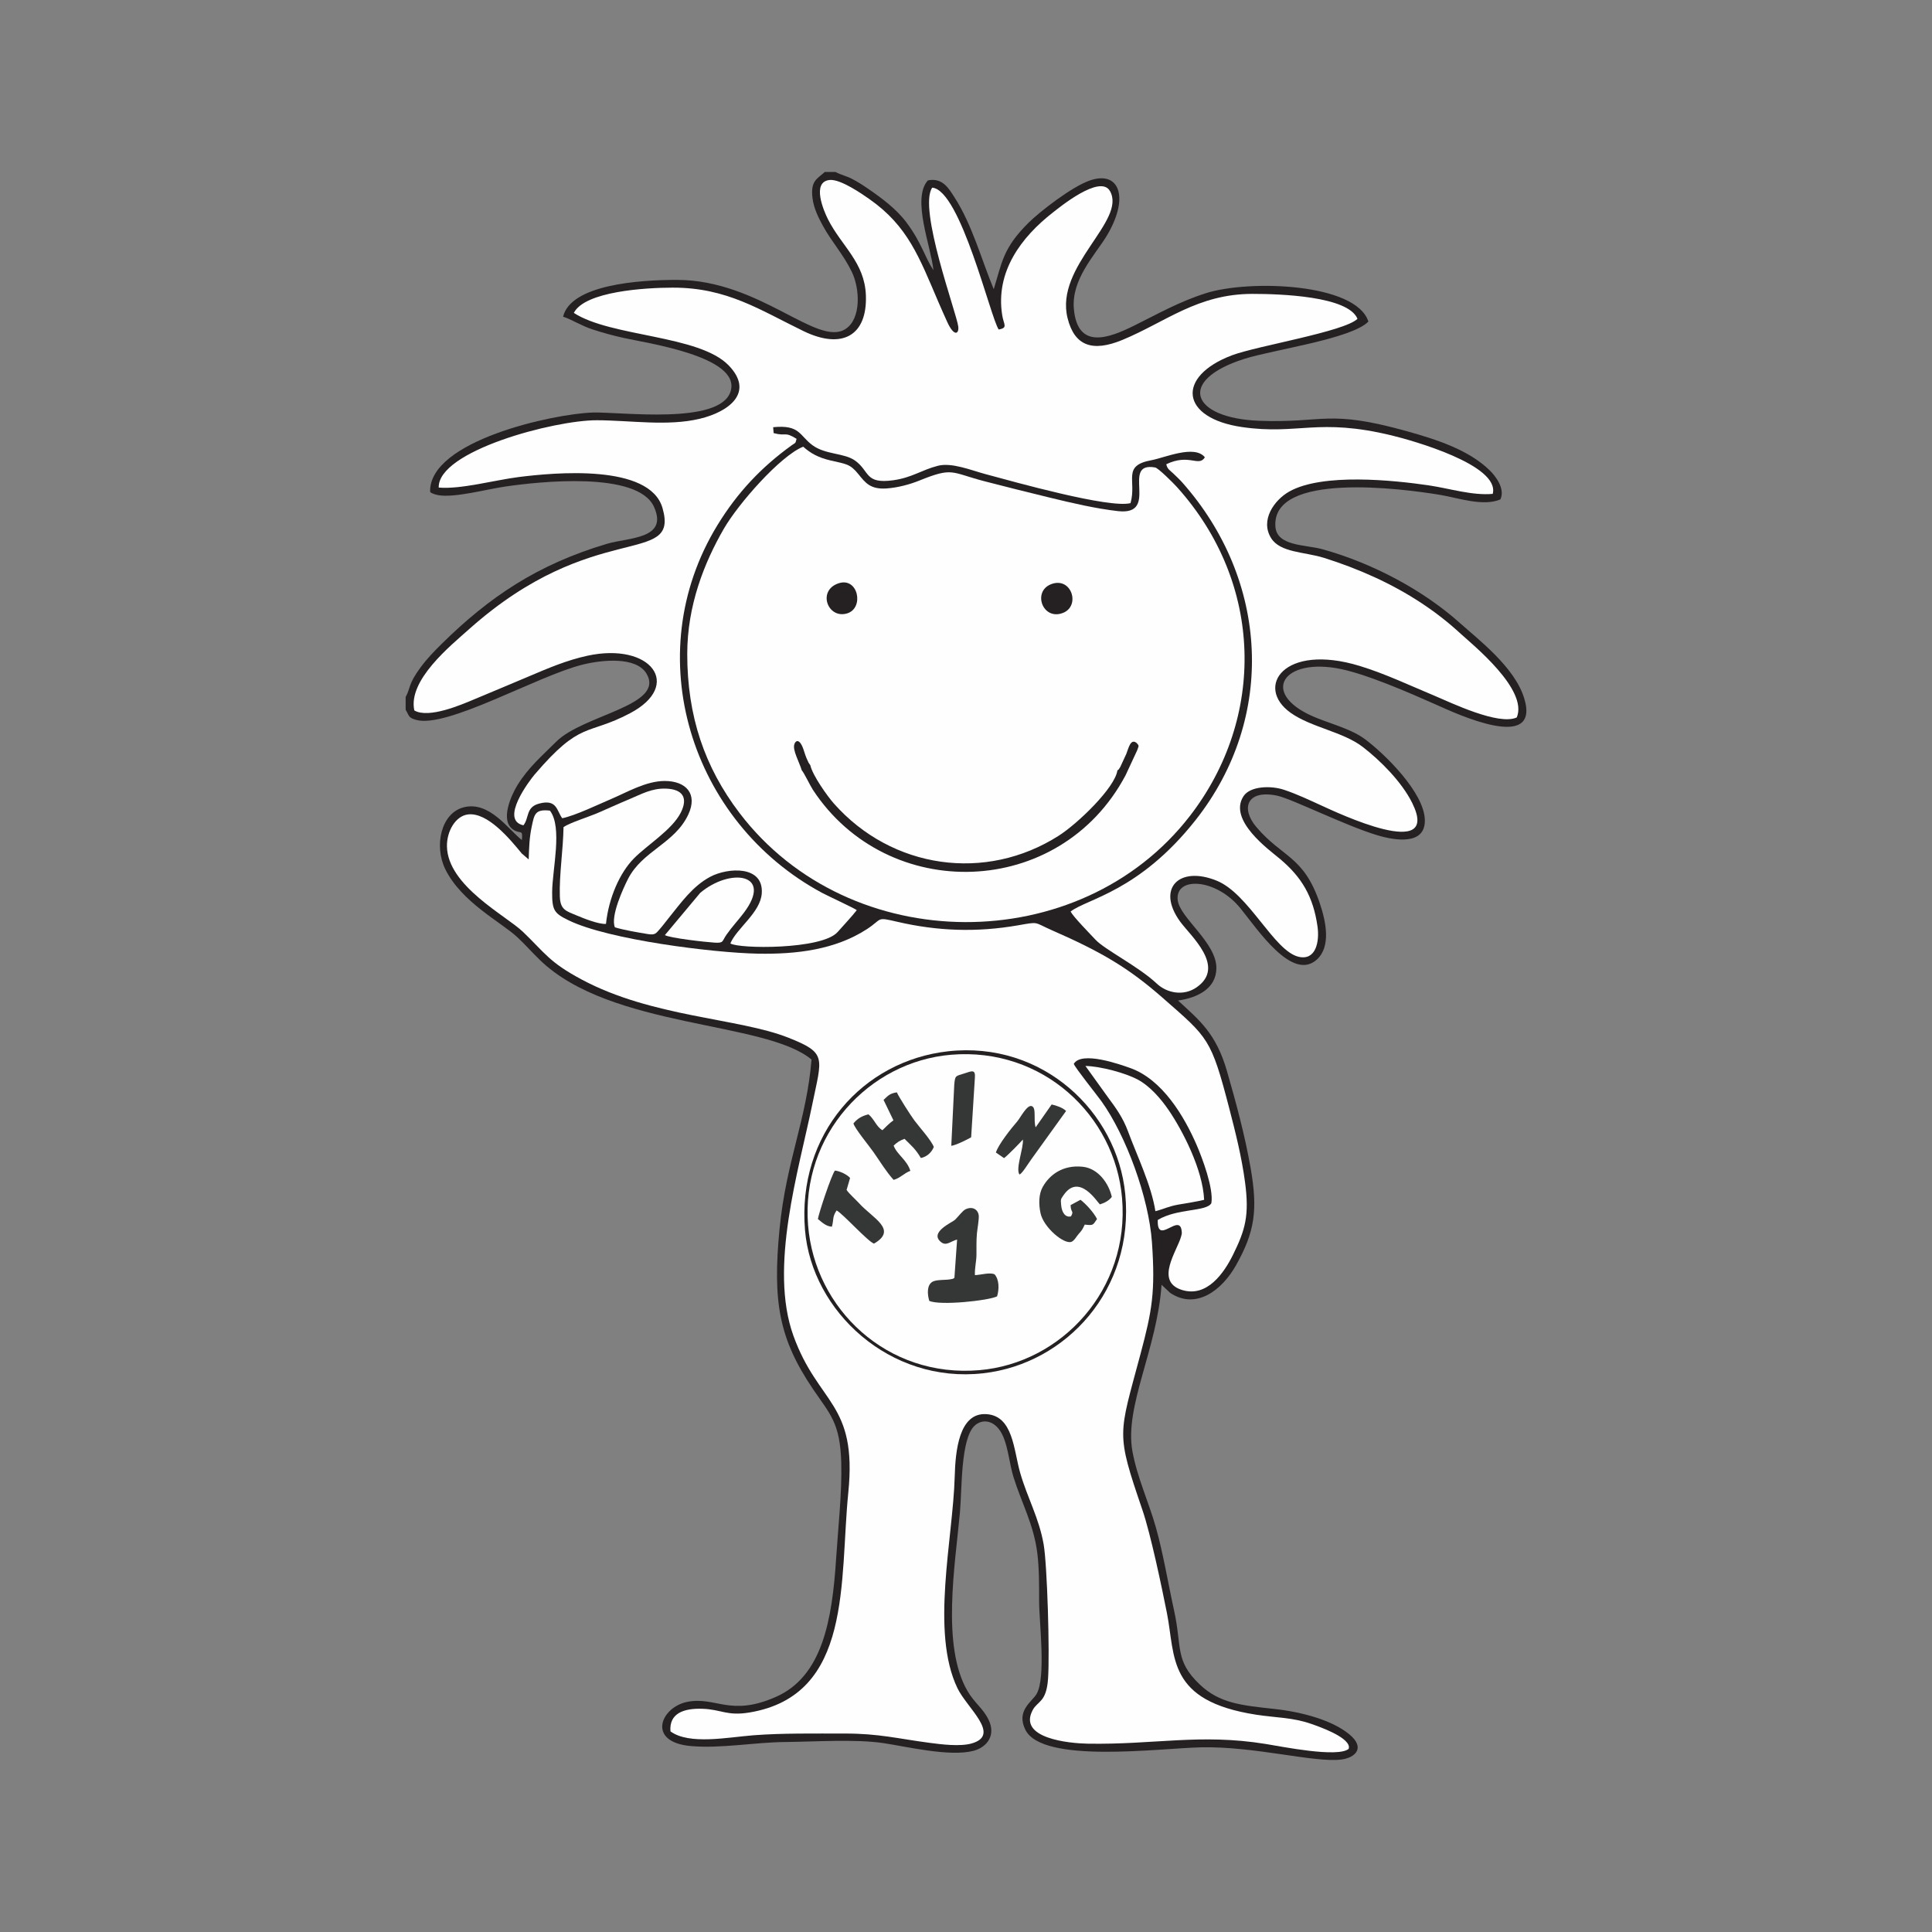 <?xml version="1.0" encoding="UTF-8"?>
<!DOCTYPE svg PUBLIC "-//W3C//DTD SVG 1.1//EN" "http://www.w3.org/Graphics/SVG/1.1/DTD/svg11.dtd">
<!-- Creator: CorelDRAW 2018 (64-Bit) -->
<svg xmlns="http://www.w3.org/2000/svg" xml:space="preserve" width="3.413in" height="3.413in" version="1.1" style="shape-rendering:geometricPrecision; text-rendering:geometricPrecision; image-rendering:optimizeQuality; fill-rule:evenodd; clip-rule:evenodd"
viewBox="0 0 3413.33 3413.33"
 xmlns:xlink="http://www.w3.org/1999/xlink">
 <rect x="0" y="0" width="3413.33" height="3413.33" fill="#808080" stroke="none"/>
 <defs>
  <style type="text/css">
   <![CDATA[
    .fil0 {fill:none}
    .fil2 {fill:#FEFEFE}
    .fil1 {fill:#252122}
    .fil4 {fill:#353636}
    .fil3 {fill:#FEFEFE}
   ]]>
  </style>
 </defs>
 <g id="Layer_x0020_1">
  <rect class="fil0" x="-0" y="-0" width="3413.33" height="3413.33"/>
  <g id="_1365004348304">
   <path class="fil1" d="M716.67 1231.44l0 22.51c6.54,10.56 4.07,13.73 18.19,17.81 54.39,15.72 214.35,-77.67 294.51,-97.57 34.89,-8.66 94.78,-14.42 112.79,15.91 33.71,56.75 -112.14,72.48 -159.89,120.64 -23.65,23.86 -48.2,44.19 -68.04,76.33 -11.53,18.68 -30.72,62.26 -8.21,78.17 13.89,9.81 17.79,-1.76 15.99,18.9 -24.02,-18.62 -57.6,-69.79 -103.22,-57.74 -39.76,10.5 -52.15,68.24 -32.1,109.18 28.6,58.39 98.98,93.87 127.14,120.06 14.87,13.83 25.04,25.91 40.2,40.57 125.42,121.31 398.2,107.28 479.73,175.76 -8.61,106.32 -44.79,179.31 -56.45,298.82 -12.62,129.22 -0.96,194.6 59.24,283.67 29.71,43.95 47.78,58.83 49.72,129.83 1.44,53.06 -5.58,115.12 -9.04,168.87 -7.06,109.73 -24.44,208.72 -106.57,244.86 -80.47,35.42 -105.49,-0.93 -155.83,8.6 -47.6,9.01 -73.62,71.61 6.65,78.27 53.47,4.44 111.06,-6.72 166.02,-7.23 52.2,-0.48 123.48,-5.43 172.97,1.92 41.98,6.24 117.98,24.72 159.69,13.57 22.97,-6.14 40.21,-26.89 26.17,-55.24 -10.14,-20.48 -24.63,-28.84 -37.27,-50.74 -45.74,-79.26 -21.92,-220.06 -13.15,-314.99 3.77,-40.85 1.08,-128.87 25.53,-153.01 13.21,-13.05 38.14,-12.06 51.42,19.96 8.57,20.67 10.93,48.57 17.67,70.36 14.09,45.51 35.93,83.86 42.19,135.15 3.24,26.57 3.15,55.91 3.11,84.3 -0.05,36.09 12.74,135.7 -4.77,164.35 -8.24,13.5 -36.11,29.25 -19.52,62.74 30.08,60.71 237.49,32.57 310.43,31 94.78,-2.05 199.56,27.43 247.37,21.63 25.06,-3.05 43.61,-20.69 14.42,-44.66 -30.46,-25.02 -83.45,-39.39 -131.98,-44.71 -58.19,-6.38 -97.16,-9.79 -132.34,-43.44 -44.3,-42.38 -30.72,-64.96 -45.31,-131.17 -10.29,-46.72 -19.18,-100.73 -31.97,-146.02 -12.86,-45.53 -33.16,-88.51 -41.52,-134.83 -14.31,-79.3 43.5,-179.59 51.49,-293.96l15.21 14.25c45.27,30.44 91.25,-3.93 116.54,-49.07 32.81,-58.54 38.67,-96.8 25.62,-171.44 -10.24,-58.6 -25.95,-116.2 -41.69,-170.89 -19.43,-67.55 -48.96,-90.28 -86.52,-125.04 34.8,-4.99 67.3,-21.3 67.72,-56.92 0.53,-45.33 -64.54,-88.98 -68.3,-120.33 -5.09,-42.54 67.54,-38.93 110.71,14.18 30.17,37.1 91.73,130.38 135.22,90.54 24.98,-22.89 16.13,-66.46 5.23,-98.82 -28.41,-84.31 -65.75,-80.58 -112.11,-135.02 -27.85,-32.7 -17.57,-66.69 36.19,-55.67 25.57,5.24 120.33,52.85 177.2,69.96 31.87,9.59 84.9,18.06 84.16,-26.61 -0.8,-48.67 -70.97,-117.06 -105.55,-142.88 -23,-17.17 -54.22,-25.28 -84.93,-37.44 -99.48,-39.4 -65.76,-104.13 32.57,-88.49 49.65,7.9 132.59,44.72 180.88,66.11 29.15,12.91 182.95,85.48 152.39,-13.2 -16.81,-54.3 -80.06,-102.61 -114.03,-132.93 -64.05,-57.18 -153,-105.07 -242.39,-129.84 -29.77,-8.25 -80.51,-5.03 -82.98,-39.99 -6.9,-97.44 224.37,-67.22 292,-55.86 30.8,5.17 75.38,20.88 105.49,7.83 8.91,-18.95 -8.69,-41.25 -18.53,-50.97 -37,-36.54 -94.95,-55.07 -146.37,-69.41 -141.27,-39.37 -145.21,-14.11 -261.19,-18.52 -120.66,-4.59 -145.84,-71.22 -26.86,-109.22 51.44,-16.43 190.01,-35.37 219.74,-66.06 -21.76,-68.03 -210.33,-74.44 -287.03,-50.14 -47.33,15 -85.41,36.78 -126.43,57.11 -44.71,22.17 -100.15,43.61 -106.87,-29.15 -4.76,-51.56 36.56,-94.74 56.35,-126.55 42.58,-68.44 25.25,-118.59 -27.43,-100.8 -32.76,11.07 -89.86,56.03 -108.82,74.76 -45.6,45.06 -47.02,70.44 -61.67,117.57 -21.44,-51.28 -37.87,-113.76 -69.68,-162.8 -9.44,-14.56 -20.48,-34.76 -46.66,-29.43 -29.15,32.43 5.78,117.15 9.79,158.72 -15.69,-23.79 -20.65,-48.22 -47.47,-84.15 -18.21,-24.39 -43.64,-43.08 -69.14,-60.65 -9.5,-6.54 -17.38,-11.4 -27.36,-16.69 -8.7,-4.61 -19.95,-7.16 -28.95,-12.07l-19.07 0c-13.59,12.48 -25.46,15.24 -21.6,46.55 2.22,18 10.94,34.99 18.35,48.59 15.59,28.59 35.88,50.04 50.98,81.16 14.59,30.07 16.89,83.13 -11.15,101.17 -50.03,32.18 -150.9,-86.42 -297.17,-86.82 -66.78,-0.19 -188.15,8.28 -201.7,64.98 14.82,4.76 32.15,15.91 51.13,22.19 18.26,6.03 36.37,10.94 55.53,15.28 39.46,8.95 208.54,32.8 189.24,94.57 -18.65,59.74 -194.08,35.86 -243.54,37.32 -68.35,2.02 -289.86,49.66 -287.28,140.22 3.49,2.58 -0.07,1 6.83,3.76 1.09,0.44 6.13,1.72 7.3,1.93 29.1,5.19 84.13,-10.17 119,-15.25 58.19,-8.48 233.56,-27.86 262.39,35.98 25.82,57.16 -44.86,53.97 -82.7,65.16 -123.26,36.46 -208.89,94.42 -292.75,177.22 -12.96,12.79 -25.26,25.35 -37.02,41.3 -22.39,30.39 -17.2,35.6 -26.28,52.24z"/>
   <path class="fil2" d="M934.06 1518.39l-12.12 -10.38c-20.47,-24.95 -60.12,-73.23 -94.98,-69.14 -22.06,2.59 -37.82,29.56 -37.3,56.63 1.33,69.78 104.36,122.21 133.89,150.46 39.96,38.25 46.08,53.5 103.87,84.47 124.77,66.86 277,68.04 364.9,102.7 69.33,27.33 59.87,34.49 42.73,118.27 -23.69,115.83 -76.83,287.54 -33.38,408.26 43.9,121.99 113.13,117.76 97.05,277.33 -15.69,155.66 8.26,357.69 -174.11,388.44 -40.4,6.81 -49.74,-5.38 -83.98,-6.48 -31.72,-1.02 -58.76,7.51 -56.09,39.93 33.22,24.31 101.38,10.39 146.64,6.89 51.35,-3.97 108.69,-2.97 161.57,-3.05 59.84,-0.09 93.99,9.09 148.78,16.31 20.99,2.77 54.78,7.18 75.64,1.04 51.69,-15.21 -8.59,-62.17 -25.57,-97.43 -47.86,-99.39 -7.85,-264.14 -4.87,-373.98 1.24,-45.59 7.68,-113.04 55.69,-110.26 47.78,2.76 48.33,63.47 60.04,103.94 12.88,44.54 33.09,79.07 41.38,126.1 6.3,35.67 10.98,191.78 7.78,237.5 -2.93,41.82 -18.41,39.2 -27.01,55.09 -27.39,50.59 65.57,59.02 96.55,59.57 118.6,2.1 198.57,-18.28 314.84,0.5 29.38,4.75 127.33,24.63 146.75,8.69 0.2,-0.63 0.31,-2.32 0.29,-1.96 -0.02,0.35 0.21,-1.51 0.16,-1.91 -2.5,-18.01 -52.75,-35.41 -66.61,-40.27 -32.83,-11.51 -62.67,-10.87 -97.09,-16.18 -158.44,-24.43 -142.54,-102.51 -157.9,-179.8 -9.4,-47.3 -28.67,-139.19 -43.18,-181.72 -47.36,-138.69 -42.24,-130.46 -3.38,-276.08 20.37,-76.35 26.25,-109.09 20.17,-196.64 -5.5,-79.19 -45.71,-188.96 -89.38,-249.74 -7.85,-10.93 -45.87,-58.33 -48.74,-65.89 13.55,-23.31 81.7,0.91 99.84,7.38 56.2,20.05 94.98,84.25 117.71,137.11 9.2,21.38 29.85,75.74 25.51,101.61 -8.59,15.3 -60.4,8.8 -94.69,29.66 -1.73,46.88 39.45,-14.87 42.33,20.55 0.33,4.07 -0.02,4.54 -1.07,8.52 -6.6,24.9 -46.83,78.74 0.6,94.31 45.41,14.91 75.83,-31.11 90.89,-61.51 22.08,-44.58 29.26,-70.08 21.38,-128.98 -5.96,-44.58 -17.04,-88.5 -27.49,-128.74 -32.63,-125.65 -37,-125.47 -117.45,-196.12 -61.09,-53.65 -108.76,-81.55 -195.95,-119.76 -33.2,-14.56 -22.02,-15.45 -60.2,-8.81 -73.29,12.75 -142.54,10.19 -213.34,-6.29 -38.34,-8.93 -25.31,-5.26 -53.85,13.21 -55.74,36.06 -123.76,44.48 -192.8,43.13 -77.91,-1.52 -262.8,-24.35 -333.87,-58.87 -25.48,-12.38 -29.3,-17.52 -29.13,-49.77 0.21,-40.36 18.72,-114.25 -3.91,-144.02 -26.92,-3.14 -27.68,7.09 -32.31,28.76 -4.09,19.2 -4.57,37.33 -5.23,57.41z"/>
   <path class="fil2" d="M1189.17 508.17c-49.8,0.05 -155.86,6.61 -175.38,44.63 65.66,42.78 221.85,38.69 273.89,93.07 45.34,47.37 0.5,81.58 -51.32,93.97 -57.05,13.63 -122.69,2.78 -181.83,2.63 -75.72,-0.2 -281.23,54.34 -279.43,118.92 38.82,3.45 98.89,-13.19 141.02,-18.54 63.06,-8 231.81,-23.89 254.38,54.75 30.15,105.03 -121.13,17.45 -341.33,213.61 -33.4,29.75 -108.75,90.55 -97.18,143.93 25.39,14.95 83.52,-10.23 106.31,-19.83 32.43,-13.65 65.24,-27.17 98.29,-41.26 31.31,-13.33 64.83,-27.67 101.26,-35.56 112.35,-24.31 169.3,52.13 75.09,101.72 -76.28,40.16 -86.13,11.95 -168.41,108.18 -8.54,9.99 -62.37,80.52 -19.76,89.71 10.43,-13.1 4,-31.91 27.33,-38.26 32.15,-8.76 31.25,12.41 41.22,25.76 22.76,-4.49 65.48,-25.11 87.07,-34.26 27.07,-11.47 61.08,-31.6 94.09,-31.56 37.72,0.05 58.57,22.84 41.58,59.24 -24.04,51.5 -80.97,63.8 -106.53,113.82 -8.19,16.02 -31.28,65.87 -23.19,85.45 14.96,4.76 41.54,9.2 58.34,11.98 13.02,2.15 14.47,-1.49 21.25,-9.14 5.29,-5.97 10.8,-13.51 16.37,-20.38 20.52,-25.3 41.26,-55.15 72.61,-71.75 30.97,-16.41 94.53,-20.52 90.93,29.46 -2.44,33.98 -44.24,61.49 -55.49,88.29 13.87,9.74 161.88,11.37 189.55,-20.15 11.67,-13.29 23.47,-25.47 33.8,-38.57 -2.19,-2.53 -52.3,-25.75 -61.35,-30.62 -232.21,-124.95 -325.42,-419.9 -184.84,-649.6 35.96,-58.76 78.26,-102.8 130.79,-140.8 8.05,-5.82 6.56,-2.59 9.03,-11.72 -21.73,-13.61 -17.9,-3.93 -40.51,-10.12l-0.86 -10.41c47.65,-4.83 46.38,15 69.66,31.93 23.43,17.03 56.05,13.19 75.46,27.33 25.71,18.73 16.66,41.33 66.67,34.51 33.57,-4.57 50.24,-18.23 79.42,-25.65 24.36,-6.19 59.02,8.04 82.89,14.47 52.26,14.09 219.76,61.21 257.3,51.54 11.26,-40.46 -15.67,-66.17 36.95,-75.84 23.26,-4.28 76.22,-27.95 94.39,-5.11 -10.85,17.7 -27.6,-7.27 -68.16,12.24 1.76,8.79 6.44,10.59 12.8,16.76 5.83,5.67 10.5,9.87 15.9,15.96 151.75,171.52 166.46,414.39 22.93,596.11 -99.93,126.53 -192.61,139.13 -220.7,161.46 4.89,9.4 34.46,39.48 43.8,49.54 16.63,17.9 76.13,47.37 108.35,77.66 18.23,17.14 47.6,22.49 70.32,6.78 52.8,-36.52 -10.69,-91.01 -29.09,-116.47 -42.39,-58.63 -1.32,-98.91 64.74,-72.06 56.96,23.14 101.12,124.12 144.65,134.42 30.67,7.26 37.19,-26.9 33.48,-53.24 -7.49,-53.36 -28.15,-87.55 -66.24,-119.56 -18.72,-15.74 -92.39,-68.36 -64.49,-110.93 11.81,-18.01 48.47,-19 71.63,-11.24 22.58,7.57 43.78,17.65 65.57,27.56 27.53,12.51 212.81,100.78 160.83,-4.29 -18.61,-37.62 -56.79,-75.36 -87.13,-98.82 -34.99,-27.05 -91.56,-34.72 -127.84,-60.63 -63.5,-45.38 -12.19,-123.59 122.09,-82.7 44.96,13.69 89.94,35.09 132.83,52.95 27.45,11.43 112.61,52.91 144.75,38.07 20.63,-49.19 -78.15,-128.63 -98.75,-147.57 -22.27,-20.48 -44.07,-37.57 -70.1,-54.75 -51.76,-34.15 -110.81,-60.56 -172.2,-79.75 -33.72,-10.54 -76.69,-8.91 -92.86,-34.6 -19.92,-31.64 5.32,-67.47 32.11,-82.5 58.64,-32.91 184.14,-20.05 246.77,-10.77 36.67,5.43 76.31,18.23 112.57,14.97 13.35,-51.08 -142.6,-94.54 -177.95,-103.13 -131.06,-31.83 -165.17,-0.58 -264.44,-14.83 -110.04,-15.8 -117.16,-89.5 -18.37,-126.85 44.2,-16.71 198.15,-41.56 221.81,-64.44 -16.15,-40.04 -136.29,-44.12 -185.8,-44.08 -96.85,0.09 -153.44,49.93 -229.57,81.35 -52.46,21.65 -84.51,11.06 -96.84,-38.59 -22.91,-92.21 105,-172.04 74.85,-224.56 -17.35,-30.22 -90.31,29.88 -100.59,37.87 -55.85,43.44 -102.2,104.68 -89.66,181.87 2.73,16.81 10.46,21.78 -6.21,25.05 -14.37,-20.13 -67.36,-246.82 -117.52,-250.67 -25.2,36.83 42.9,221.08 46,245.13 1.72,13.32 -7.18,19.15 -19.52,-8.02 -5.1,-11.22 -11.02,-24.52 -15.74,-35.52 -33.5,-78.08 -53.5,-133.74 -122,-181.58 -11.39,-7.96 -50.38,-35.43 -69.84,-33.57 -32.73,3.11 -10.3,55.16 -2.98,69.57 23.98,47.27 64.72,75.9 66.9,134.07 2.67,71.53 -41.96,96.41 -110.16,63.36 -76.99,-37.31 -135.28,-76.87 -230.46,-76.78z"/>
   <path class="fil2" d="M1214.17 1155.37c0,109.95 30.65,200.06 92.6,281.31 194.8,255.48 601.39,256.01 795.48,4.85 133.86,-173.22 130.74,-410.67 -23,-581.17 -5.86,-6.5 -32.77,-33.47 -38.43,-34.47 -62.33,-10.99 9.56,85.56 -65.61,77.12 -39.06,-4.39 -82.25,-14.5 -120.68,-23.89 -39.19,-9.59 -76.45,-18.74 -115.41,-28.93 -59.78,-15.65 -55.1,-25.33 -114.82,-1.19 -16.41,6.63 -37.62,12.55 -58.06,13.94 -28.64,1.95 -37.52,-10.2 -49.54,-25.11 -15.01,-18.62 -22.01,-17.91 -49.22,-24.29 -22.09,-5.18 -35.59,-12.85 -48.43,-24.39 -40.33,16.14 -114.55,100.61 -140.25,145.08 -34.43,59.58 -64.62,135.35 -64.62,221.16z"/>
   <path class="fil1" d="M1675.08 1857.35c-150.57,16.67 -267.07,146.44 -252.84,315.98 12.04,143.37 149.79,271.68 315.04,252.86 147.09,-16.74 267.05,-148.67 250.74,-316.67 -14.13,-145.6 -146.35,-270.62 -312.94,-252.17z"/>
   <path class="fil3" d="M1680.44 1863.45c-145.33,12.17 -265.47,141.58 -252.78,301.25 11.75,147.81 139.71,270 302.65,256.02 145.29,-12.46 265.8,-142.47 252.08,-303.81 -12.45,-146.5 -140.56,-266.97 -301.95,-253.46z"/>
   <path class="fil3" d="M995.61 1461.22c-0.69,40.65 -7.76,84.46 -6.54,122.44 0.78,24.17 11.19,25.87 30.97,34.2 12.09,5.09 37.93,15.28 50.55,14.43 4.88,-46.62 24.78,-90.72 49.24,-115.58 23.78,-24.16 67.52,-50.52 82.93,-81.05 13.41,-26.56 2.95,-41.3 -25.9,-42.38 -25.41,-0.96 -43.46,9.7 -64.29,18.35 -19.54,8.11 -38.93,17.14 -57.95,25.26 -14.49,6.19 -48.18,16.79 -59,24.34z"/>
   <path class="fil3" d="M2041.26 2139.87c14.51,-3.65 22.83,-8.57 40.92,-11.72 15.52,-2.7 30.32,-4.83 45.2,-8.35 -2.37,-54.1 -38.8,-123.65 -62.7,-158.53 -14,-20.42 -33.4,-42.93 -55.62,-54.5 -21.09,-10.98 -63.46,-22.78 -91.43,-23.52l39.91 55.47c13.54,18.25 26.33,35.65 35.35,60.11 15.58,42.27 41.35,95.29 48.37,141.03z"/>
   <path class="fil1" d="M1416.47 1360.89c4.1,4.35 14.76,26.96 19.72,34.52 132.11,201.3 436.2,193.12 552.32,-25.57l20.43 -43.9c2.97,-8.52 4.06,-7.9 -0.63,-13.13 -10.69,-8.9 -14.33,8.43 -18.37,18.99l-10.83 23.44c-4.72,7.22 -1.47,2.79 -4.96,5.9 -4.33,30.58 -69.83,93.76 -103.75,115.39 -128.91,82.19 -294.46,58.9 -397.19,-56.96 -10.89,-12.28 -37.62,-49.39 -41.6,-67.65l-2.21 -3.14c-0.27,-0.44 -0.72,-1.11 -1.01,-1.62l-3.91 -8.65c-1.63,-4.21 -2.85,-7.9 -4.37,-12.69 -7.02,-22 -14.75,-18.08 -16.87,-10.46 -2.89,10.43 8.4,30.05 13.25,45.51z"/>
   <path class="fil3" d="M1174.7 1652.06c8.44,5.15 71.67,12.4 88.14,13.35 16.24,0.94 12.45,-2.35 20.84,-14.3 10,-14.25 20.27,-24.93 30.32,-38.2 53.23,-70.29 -24.17,-80.1 -76.99,-35.37l-62.31 74.52z"/>
   <path class="fil4" d="M1690.96 2189.98l-4.78 67.73c-3.64,2.21 -2.15,1.49 -7.59,2.54 -7.53,1.45 -23.83,0.28 -30.77,4.05 -10.72,5.83 -9.5,22.45 -6.04,34.02 19.07,8.66 104.22,-0.35 119.76,-7.96 3.92,-12.45 3.92,-29.62 -4.39,-38.95 -8.2,-3.86 -23.39,0.88 -34.74,1.44 -0.41,-14.06 2.5,-22.85 2.74,-35.52 0.24,-13.39 -0.44,-24.53 0.82,-38.17 0.73,-7.87 4.07,-26.07 3.14,-32.27 -1.57,-10.5 -11.42,-16.06 -23.35,-10.33 -5.11,2.46 -12.66,12.78 -18.33,18.33 -4.78,4.68 -46.46,22.17 -24.88,39.56 9.6,7.74 17.59,-2.03 28.41,-4.47z"/>
   <path class="fil4" d="M1916.44 2163.55c15.52,1.69 14.13,1.24 21.68,-9.9 -5.57,-11.37 -20.02,-27.07 -29.18,-33.94l-17.48 9.39c0.42,14.57 6.36,9.05 0.76,19.84 -9.87,2.61 -16.34,-6.63 -17.46,-19.98 -0.89,-10.51 -1.03,-9.73 4.31,-17.5 27.44,-39.87 59.43,12.34 64.15,16.36 8.26,-2.47 16.7,-6.99 21.05,-13.32 -5.56,-24.37 -24.38,-50.3 -51.46,-53.17 -34.82,-3.7 -58.46,14.06 -70.5,35.48 -7.43,13.22 -7.28,30.85 -4,46.45 5.28,25.16 41.38,55.51 54.53,50.74 5.21,-1.89 8.95,-9.64 12.99,-14.11 6.1,-6.76 6.39,-7.54 10.62,-16.35z"/>
   <path class="fil4" d="M1561.01 1943.23l17.45 36.11c-7.94,5.61 -12.73,11.11 -19.43,17.44 -10.76,-6.11 -14.35,-19.57 -24.67,-28.02 -11.87,2.75 -20.12,8 -26.55,16.06 2.46,9.13 27.24,39.04 35.08,50.18 12.05,17.11 22.31,34.5 35.87,49.52 11.57,-3.06 18.48,-11.87 29.56,-15.94 -5.93,-19.46 -23.83,-28.88 -29.51,-44.61 6.27,-5.89 10.53,-8.74 19.2,-11.98 12.7,12.74 19.15,17.48 28.9,33.88 10.5,-2.07 18.91,-9.67 22.87,-19.46 -4.51,-12 -25.35,-34.85 -34.26,-46.83 -6.42,-8.64 -28.11,-42.39 -31,-49.7 -13.04,2 -15.69,6.19 -23.52,13.33z"/>
   <path class="fil4" d="M1444.98 2153.65c7.1,5.73 14.57,13.19 24.81,13.57 3.53,-13.22 0.45,-17.16 8.27,-28.68 11.14,5.77 55.46,55.33 66.1,58.58 42.59,-24.79 -2.54,-44.89 -26.19,-71.11 -5.13,-5.69 -18.84,-18.06 -22.27,-23.74l6.17 -21.12c-4.77,-5.56 -16.98,-11.98 -26.81,-13.08 -6.43,8.87 -27.59,72.47 -30.08,85.58z"/>
   <path class="fil4" d="M1829.7 1991.71c-4.29,-13.85 1.87,-34.7 -7.04,-37.54 -8.24,-2.63 -20.04,20.79 -25.28,26.85 -11,12.72 -33.72,41.22 -37.87,55.19l14.29 9.84c5.22,-3.2 28.89,-27.63 33.34,-32.75 1.7,13.98 -13.48,52.19 -5.93,61.81 4.93,-2.08 14.02,-17.43 21.26,-27.46l61.04 -84.84c-5.75,-5.82 -17.27,-9.63 -25.5,-11.51l-28.31 40.41z"/>
   <path class="fil4" d="M1680.66 2024.35c8.24,-1.11 26.92,-10.35 35.11,-15.06l6.54 -104.23c1.5,-16.93 -5.43,-12.72 -19.07,-8.44 -15.44,4.84 -15.72,3.39 -17.3,19.46l-5.27 108.27z"/>
   <path class="fil1" d="M1857.23 1032.03c-33.82,12.87 -15.17,64.85 20.75,50.81 31.52,-12.32 15.16,-64.46 -20.75,-50.81z"/>
   <path class="fil1" d="M1481.52 1030.54c-38.15,12.69 -19.15,63.61 15.22,53.14 30.46,-9.28 19.58,-64.72 -15.22,-53.14z"/>
  </g>
 </g>
</svg>

